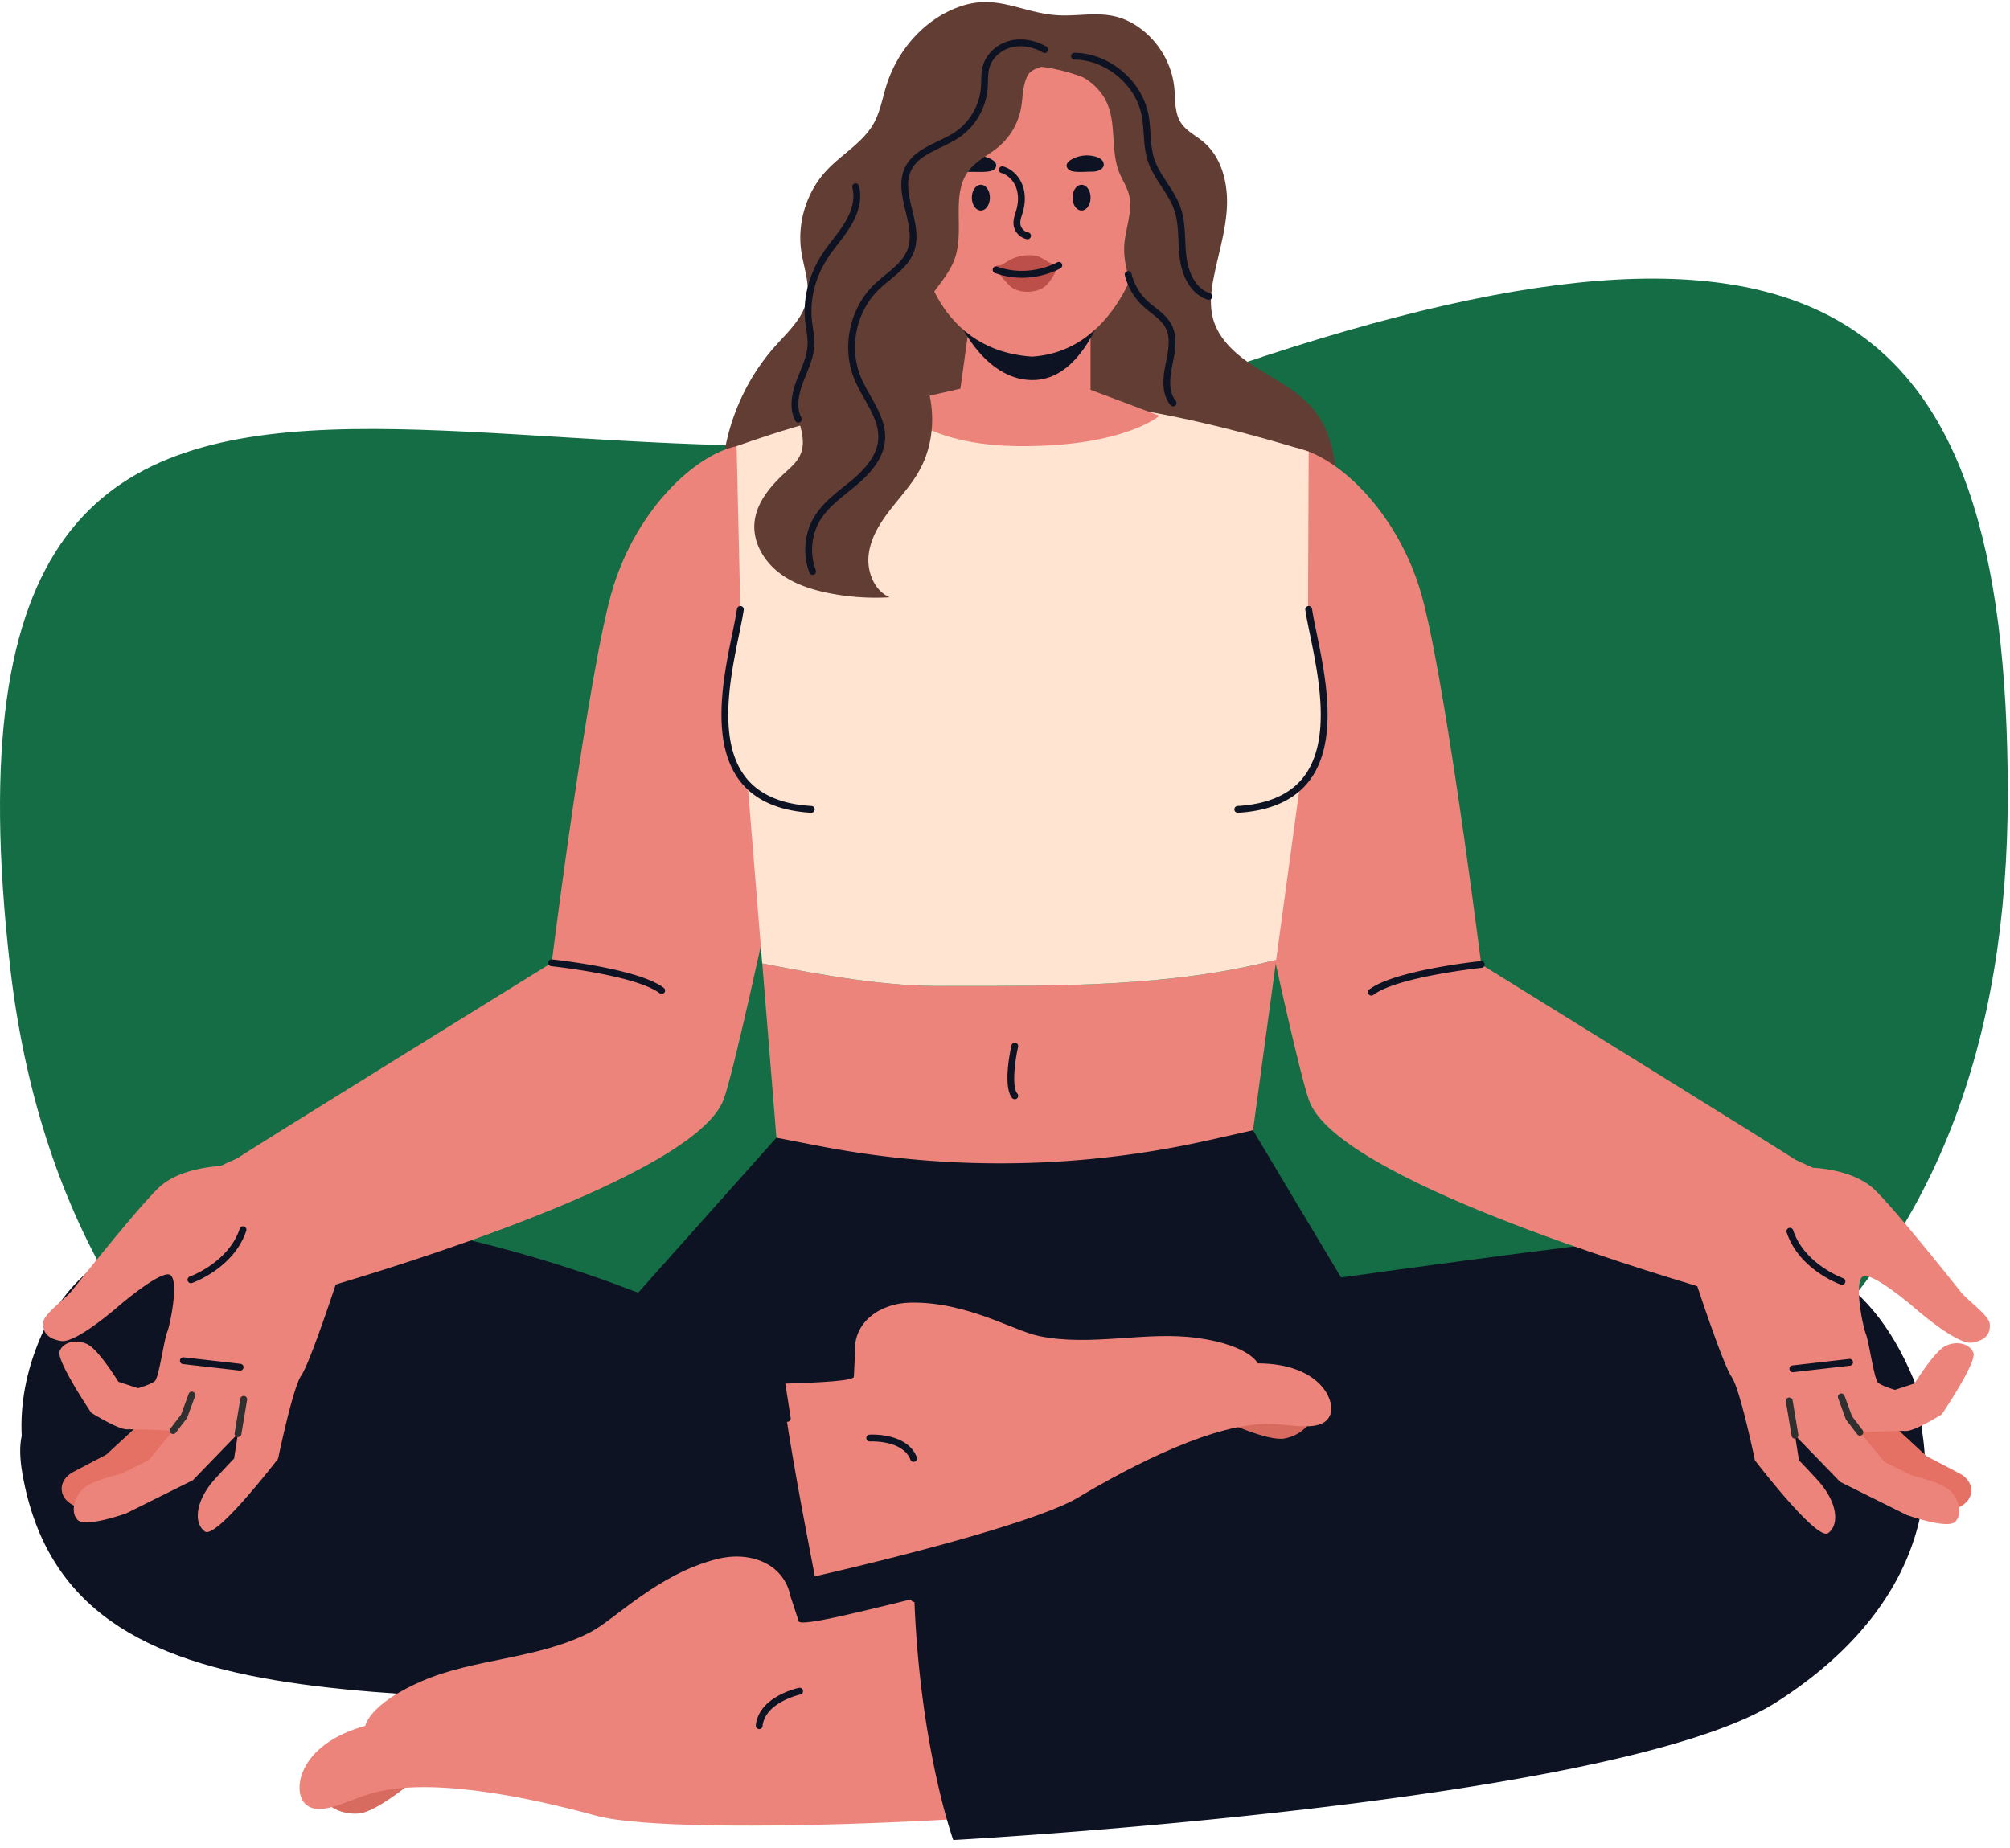 <svg width="199" height="183" fill="none" xmlns="http://www.w3.org/2000/svg"><path d="M.99 95.65c5.563 48.771 43.654 70.229 93.675 66.894 75.764-5.051 104.114-34.841 104.114-83.928 0-49.088-18.879-63.18-82.016-40.45C56.821 59.743-8.878 9.121.991 95.65Z" fill="#146D45"/><g clip-path="url(#a)"><path d="M132.218 47.256c.016 2.513-.632 4.987-1.455 7.363-8.07-1.88-16.328-2.795-24.567-3.682-11.553-1.244-23.142-2.44-34.764-2.381-.054-3.36.737-6.721 2.24-9.728a20.72 20.72 0 0 1 3.075-4.55c1.278-1.43 2.825-2.821 3.157-4.71.276-1.55-.336-3.1-.57-4.655-.428-2.87.522-5.915 2.504-8.036 1.425-1.525 3.357-2.61 4.476-4.348a6.21 6.21 0 0 0 .213-.357c.097-.175.183-.356.262-.537.43-.998.634-2.089.957-3.133 1.093-3.526 3.77-6.609 7.25-7.84 3.503-1.238 5.809.398 9.137.797 2.767.33 5.188-.68 7.865.782 2.35 1.282 3.998 3.774 4.264 6.44.118 1.183.004 2.467.648 3.465.533.821 1.469 1.266 2.219 1.894 1.805 1.51 2.445 4.045 2.345 6.395-.099 2.35-.825 4.623-1.288 6.929-.278 1.39-.461 2.845-.083 4.214.592 2.137 2.435 3.676 4.311 4.857 1.875 1.18 3.924 2.182 5.391 3.842 1.664 1.886 2.399 4.463 2.413 6.977v.002Z" fill="#623D33"/><path d="M189.458 136.593c-4.56-10.964-12.022-13.606-22.008-14.28 1.103-.795-34.681 4.19-34.681 4.19l-8.719-14.578c-34.202-7.476-34.015-9.613-47.186.741l-13.7 15.36s-48.81-20.077-59.194 4.508c-1.398 3.31-1.974 6.536-1.823 9.655-.213.976-.2 2.22.074 3.773 4.746 26.964 39.258 19.989 78.442 24.169 14.256.781 27.797 6.303 41.318 6.604 58.995 1.327 72.174-28.853 67.477-40.142Z" fill="#0E1323"/><path d="m65.516 98.092 1.853-18.133-1.853-4.947" fill="#FFA485"/><path d="M65.517 98.428h-.034a.338.338 0 0 1-.302-.37l1.848-18.055-1.828-4.872a.338.338 0 0 1 .632-.237l1.856 4.946c.018.048.024.1.02.153l-1.856 18.133a.337.337 0 0 1-.334.302h-.002Z" fill="#303030"/><path d="m14.098 140.744-.161.149-3.421 3.16s-1.787.919-3.29 1.72c-1.504.801-1.627 2.693.414 3.463 2.04.771 6.417-1.742 6.417-1.742l3.8-3.985 1.475-2.755-5.232-.012-.002.002Z" fill="#E57165"/><path d="M72.928 44.183c-4.194.888-9.826 6.277-12.215 13.944-2.389 7.667-6.092 37.218-6.092 37.218s-31.115 19.245-31.058 19.321c3.747 4.025 13.396 2.689 16.032 7.548.602 1.033-7.08 4.035-6.355 4.985 4.657-1.409 35.566-10.631 38.408-18.333 1.861-5.041 11.396-51.798 11.396-51.798s-5.924-13.77-10.118-12.883l.002-.002Z" fill="#ED847B"/><path d="m23.176 144.457-.004.02s.037-.05.004-.02Z" fill="#FD8876"/><path d="M33.827 110.233a2.799 2.799 0 0 1-.143-.212l-11.887 5.454s-3.968.111-6.091 2.149c-2.125 2.039-7.857 9.277-8.57 10.163-.715.885-2.788 2.318-2.854 3.153-.067.837.253 1.594 1.756 1.853 1.504.26 5.79-3.527 5.79-3.527s4.158-3.564 5.03-3.013c.874.552.005 4.906-.311 5.679-.316.775-.81 4.496-1.224 4.838-.414.342-1.658.698-1.658.698l-1.94-.632s-1.958-3.189-3.075-3.723c-1.116-.533-2.38-.223-2.75.685-.37.909 3.127 6.097 3.127 6.097s2.688 1.682 3.566 1.648c.877-.034 4.54.123 4.54.123l-2.413 2.94-2.747 1.352s-2.852.644-3.733 1.461c-.882.817-1.316 2.367-.525 3.121.79.755 4.787-.68 4.787-.68l6.593-3.28 4.467-4.614-.39 2.487c.036-.028-.004.02-.004.02l.004-.02c-.069.054-.403.39-1.783 1.886-2.105 2.282-2.228 4.507-1.105 5.316 1.12.809 7.25-7.21 7.25-7.21s1.46-7.055 2.297-8.245c.837-1.189 3.409-9.007 3.409-9.007s12.215-5.28 12.693-5.425c-.64-.842-3.733 1.145-4.264.231-2.33-4.29-4.536-8.214-7.846-11.77l.004.004Z" fill="#ED847B"/><path d="M23.565 142.306c-.018 0-.036 0-.056-.004a.338.338 0 0 1-.278-.389l.568-3.417a.338.338 0 0 1 .666.111l-.568 3.417a.339.339 0 0 1-.332.282Z" fill="#303030"/><path d="m17.14 141.668 1.09-1.427.756-2.077" fill="#FFA485"/><path d="M17.141 142.004a.336.336 0 0 1-.267-.541l1.056-1.387.739-2.026a.338.338 0 1 1 .634.231l-.757 2.075a.338.338 0 0 1-.048.088l-1.09 1.427a.337.337 0 0 1-.267.133Z" fill="#303030"/><path d="M18.9 127.07a.339.339 0 0 1-.113-.656c.039-.014 3.842-1.392 4.95-4.749a.338.338 0 0 1 .643.211c-1.214 3.677-5.198 5.116-5.367 5.174a.359.359 0 0 1-.111.02H18.9ZM23.771 135.723c-.012 0-.026 0-.038-.002l-5.622-.642a.334.334 0 0 1-.296-.372.334.334 0 0 1 .372-.296l5.623.642c.185.02.318.187.296.373a.338.338 0 0 1-.335.299v-.002ZM65.512 98.428a.335.335 0 0 1-.203-.068c-2.349-1.785-10.634-2.673-10.718-2.68a.337.337 0 1 1 .07-.67c.349.035 8.557.915 11.054 2.813a.337.337 0 0 1-.205.605h.002Z" fill="#0E1323"/><path d="M121.094 140.676s4.423 2.091 6.089 1.771c1.668-.32 2.387-1.443 2.387-1.443" fill="#D86B60"/><path d="M124.531 135.013s-.799-1.783-5.928-2.513c-5.13-.729-10.553.887-15.761-.202-2.5-.523-7.209-3.431-12.749-3.302-3.016.071-5.658 1.968-5.441 4.979l-.115 2.364c-.064.399-3.145.564-7.17.692.865 6.394 2.091 12.731 3.306 19.068 11.306-2.6 22.603-5.744 26.008-7.772 5.625-3.353 13.648-7.452 19.067-7.321 2.349.056 5.13.839 5.905-.807.678-1.439-.944-5.18-7.124-5.19l.002.004Z" fill="#ED847B"/><path d="M90.45 144.759a.338.338 0 0 1-.313-.213c-.779-1.978-3.975-1.807-4.007-1.805a.336.336 0 0 1-.356-.316.335.335 0 0 1 .316-.357c.151-.01 3.719-.203 4.677 2.232a.338.338 0 0 1-.314.461l-.002-.002Z" fill="#0E1323"/><path d="M41.487 175.91s-4.087 3.524-5.955 3.675c-1.867.151-2.962-.833-2.962-.833" fill="#D86B60"/><path d="M30.114 178.514c1.31 1.522 4.035-.129 6.516-.879 5.723-1.733 15.459.268 22.426 2.177 8.196 2.248 49.357.203 58.28-2.056-4.331-15.137-8.893-20.257-9.815-22.275-.972-2.129-27.903 6.248-28.442 5.075l-.817-2.481c-.654-3.264-4.021-4.508-7.249-3.695-5.926 1.491-10.08 5.969-12.583 7.259-5.216 2.688-11.459 2.563-16.699 4.847-5.24 2.284-5.564 4.415-5.564 4.415-6.568 1.828-7.194 6.283-6.05 7.613h-.003Z" fill="#ED847B"/><path d="M75.166 171.224h-.036a.338.338 0 0 1-.3-.371c.3-2.847 4.126-3.682 4.288-3.717a.337.337 0 0 1 .14.658c-.035.009-3.51.771-3.758 3.13a.337.337 0 0 1-.334.302v-.002ZM186.741 132.069c7.096 12.161 4.924 26.414-10.885 36.5-15.809 10.086-81.477 13.642-81.477 13.642s-3.934-10.901-3.934-28.07l65.738-20.162M77.95 140.797a.337.337 0 0 1-.333-.286l-1.26-8.052-16.261-4.64a.337.337 0 0 1 .185-.648l16.47 4.699c.126.036.218.143.239.271l1.291 8.265a.338.338 0 0 1-.281.385c-.018.002-.037.004-.053.004l.002.002Z" fill="#0E1323"/><path d="m187.177 140.907.163.149 3.421 3.159s1.787.92 3.291 1.721c1.503.801 1.626 2.693-.415 3.463-2.04.771-6.417-1.742-6.417-1.742l-3.8-3.985-1.475-2.755 5.232-.012v.002Z" fill="#E57165"/><path d="M128.343 44.346c4.193.887 9.826 6.277 12.215 13.944 2.388 7.667 6.091 37.218 6.091 37.218s31.115 19.245 31.059 19.321c-3.747 4.025-13.396 2.689-16.033 7.548-.601 1.033 7.08 4.035 6.356 4.985-4.657-1.409-35.567-10.631-38.408-18.333-1.862-5.041-11.396-51.798-11.396-51.798s5.924-13.77 10.118-12.883l-.002-.002Z" fill="#ED847B"/><path d="m178.1 144.618.004.02s-.038-.05-.004-.02Z" fill="#FD8876"/><path d="M167.45 110.396a2.8 2.8 0 0 0 .143-.212l11.887 5.454s3.968.111 6.091 2.149c2.126 2.039 7.857 9.277 8.571 10.163.714.885 2.787 2.318 2.854 3.153.066.837-.254 1.594-1.757 1.853-1.503.26-5.79-3.527-5.79-3.527s-4.157-3.564-5.031-3.013c-.873.552-.004 4.906.312 5.679.316.775.809 4.496 1.224 4.838.414.342 1.658.698 1.658.698l1.94-.632s1.958-3.189 3.075-3.723c1.117-.533 2.38-.223 2.751.685.37.909-3.128 6.097-3.128 6.097s-2.688 1.682-3.565 1.648c-.878-.034-4.54.123-4.54.123l2.413 2.94 2.746 1.352s2.852.644 3.733 1.461c.882.817 1.316 2.367.526 3.121-.791.755-4.788-.68-4.788-.68l-6.592-3.28-4.468-4.614.391 2.487c-.037-.028.004.02.004.02l-.004-.02c.068.054.402.39 1.783 1.886 2.104 2.282 2.227 4.507 1.104 5.316-1.121.809-7.25-7.21-7.25-7.21s-1.459-7.055-2.296-8.245c-.837-1.189-3.409-9.007-3.409-9.007s-12.215-5.28-12.694-5.425c.64-.842 3.733 1.145 4.264.231 2.33-4.29 4.536-8.214 7.846-11.77l-.004.004Z" fill="#ED847B"/><path d="M177.709 142.469a.338.338 0 0 1-.332-.282l-.568-3.417a.338.338 0 0 1 .666-.111l.568 3.417a.34.34 0 0 1-.278.389c-.018.004-.036.004-.056.004Z" fill="#303030"/><path d="m184.142 141.829-1.088-1.427-.757-2.075" fill="#FFA485"/><path d="M184.143 142.167a.338.338 0 0 1-.268-.133l-1.088-1.427a.343.343 0 0 1-.049-.088l-.756-2.075a.337.337 0 1 1 .634-.231l.738 2.026 1.057 1.387a.338.338 0 0 1-.268.541Z" fill="#303030"/><path d="M182.372 127.233a.325.325 0 0 1-.113-.02c-.169-.06-4.154-1.497-5.367-5.174a.338.338 0 1 1 .642-.211c1.109 3.359 4.912 4.735 4.95 4.749a.339.339 0 0 1-.112.656ZM177.5 135.884a.337.337 0 0 1-.038-.672l5.622-.642a.336.336 0 1 1 .077.668l-5.623.642-.038.002v.002ZM135.768 98.591a.338.338 0 0 1-.205-.605c2.499-1.9 10.706-2.778 11.054-2.814a.336.336 0 1 1 .07.67c-.082.008-8.367.894-10.715 2.68a.337.337 0 0 1-.204.07Z" fill="#0E1323"/><path d="M93.88 97.641c-6.194.101-12.312-1.058-18.411-2.233l1.4 17.256 4.263.825a94.194 94.194 0 0 0 38.568-.586l4.355-.98 2.3-16.877c-10.488 2.718-21.669 2.595-32.475 2.595Z" fill="#ED847B"/><path d="M129.566 44.716c-20.192-6.186-30.385-5.66-40.135-4.761-6.683.618-16.501 4.226-16.501 4.226l.632 27.809 1.9 23.416c6.099 1.173 12.216 2.334 18.41 2.233 10.807 0 21.987.123 32.476-2.596l3.101-22.77.117-27.559v.002Z" fill="#FFE4D2"/><path d="m96.22 30.282-1.135 8.208-6.522 1.48s2.547 4.211 12.679 4.211c10.133 0 13.55-3.014 13.55-3.014l-6.822-2.564V30.28H96.218l.001.002Z" fill="#ED847B"/><path d="M95.086 32.083s2.618 5.8 7.432 5.546c4.813-.254 6.842-7.347 6.842-7.347l-8.869.507-5.405 1.296v-.002Z" fill="#0E1323"/><path d="M86.653 16.054c2.26-1.338 3.464.363 4.458 1.58 0-.04-.018-.159 0-.123 1.35 2.363-.87-7.107 4.25-9.482 4.461-2.069 8.293-1.972 13.193.153 5.192 2.252 3 11.496 4.083 8.681v.022c.956-1.247 1.489-2.871 3.789-1.604 2.582 1.423 2.25 5.058-.118 7.464-.964.982-3.051.934-3.051.934s-2.097 10.957-10.956 11.628h-.098l-.099.004c-10.076-.717-11.106-11.286-11.106-11.286s-2.803.125-3.797-.827c-2.441-2.332-3.09-5.643-.552-7.144h.004Z" fill="#ED847B"/><path d="M113.604 21.85h-.006a.34.34 0 0 1-.332-.342c.04-2.29.595-3.828 1.652-4.568 1.088-.763 2.274-.369 2.324-.35a.337.337 0 0 1-.217.637c-.043-.014-.928-.295-1.727.27-.853.604-1.324 1.994-1.358 4.023a.337.337 0 0 1-.336.332v-.002Z" fill="#0E1323"/><path d="M115.662 20.017a.338.338 0 0 1-.336-.304c-.03-.181-.352-.491-1.368-.387a.337.337 0 0 1-.071-.67c.787-.08 1.375.037 1.745.35.332.28.362.614.364.652a.337.337 0 0 1-.314.359h-.022.002ZM90.396 22.108a.336.336 0 0 1-.336-.32c-.098-2.025-.61-3.401-1.48-3.979-.82-.543-1.7-.23-1.735-.215a.337.337 0 0 1-.238-.63c.05-.018 1.224-.45 2.334.278 1.08.708 1.683 2.225 1.793 4.513a.337.337 0 0 1-.32.353H90.397Z" fill="#0E1323"/><path d="M88.284 20.345h-.013a.344.344 0 0 1-.326-.355c0-.036.023-.372.345-.662.362-.326.943-.46 1.732-.404a.337.337 0 0 1 .312.36.34.34 0 0 1-.36.312c-1.024-.076-1.334.25-1.356.43a.33.33 0 0 1-.336.32l.002-.001ZM106.188 19.592c-.008-.704.386-1.284.877-1.296.493-.01.898.551.906 1.256.008.704-.387 1.284-.878 1.296-.493.01-.897-.552-.905-1.256ZM96.219 19.592c-.008-.704.386-1.284.877-1.296.493-.01.898.551.906 1.256.008.704-.386 1.284-.878 1.296-.493.01-.897-.552-.905-1.256ZM108.135 16.996c.33 0 .677-.07.928-.284a.604.604 0 0 0 .173-.22c.093-.206.018-.462-.135-.631-.153-.169-.368-.266-.585-.334a3.1 3.1 0 0 0-2.465.284c-.22.129-.441.32-.449.573-.01.306.304.532.606.588.591.106 1.322.024 1.925.024h.002ZM96.114 17.022c-.33.008-.678-.054-.936-.261a.617.617 0 0 1-.18-.216c-.098-.205-.027-.46.12-.634.148-.173.362-.275.577-.348a3.099 3.099 0 0 1 2.471.224c.222.122.45.31.463.563.018.306-.292.54-.591.602-.588.12-1.323.056-1.924.07Z" fill="#0E1323"/><path d="M102.384 25.297c.867.083 1.575 1.02 2.445.978-.524.956-.848 1.858-1.741 2.32-.893.463-2.407.423-3.145-.32-.52-.519-1.896-2.086-1.049-1.978.497.065 1.27-1.211 3.49-1.002v.002Z" fill="#BC4F4A"/><path d="M101.18 27.505a7.825 7.825 0 0 1-2.677-.471.337.337 0 1 1 .231-.634c3.164 1.147 5.899-.4 5.927-.417a.339.339 0 0 1 .461.123.339.339 0 0 1-.123.46c-.088.053-1.644.939-3.817.939h-.002ZM101.735 23.691c-.02 0-.04 0-.063-.006a1.667 1.667 0 0 1-1.32-1.404c-.054-.44.071-.84.192-1.226.026-.084.052-.167.076-.252.159-.557.286-1.394-.016-2.22-.262-.714-.827-1.269-1.475-1.452a.338.338 0 0 1 .183-.65c.853.24 1.592.956 1.926 1.87.364.995.219 1.982.032 2.636-.026.088-.052.177-.08.265-.105.334-.202.648-.165.944.048.396.382.75.774.823a.337.337 0 0 1-.06.668l-.004.004Z" fill="#0E1323"/><path d="M129.568 60.346c.768 5.182 5.566 19.063-7.013 19.804l7.013-19.804Z" fill="#FFE4D2"/><path d="M122.555 80.488a.337.337 0 0 1-.02-.674c3.007-.177 5.21-1.151 6.546-2.892 2.769-3.606 1.477-9.887.624-14.042-.197-.96-.368-1.79-.471-2.483a.336.336 0 1 1 .666-.099c.101.676.27 1.497.465 2.447.88 4.276 2.208 10.736-.748 14.588-1.461 1.903-3.832 2.966-7.042 3.155h-.02Z" fill="#0E1323"/><path d="M73.3 60.346c-.768 5.182-5.565 19.063 7.014 19.804L73.3 60.346Z" fill="#FFE4D2"/><path d="M80.312 80.488h-.02c-3.212-.19-5.58-1.25-7.042-3.155-2.956-3.852-1.628-10.314-.748-14.588.195-.95.364-1.77.465-2.447.028-.185.199-.31.382-.284.183.028.312.2.284.383-.103.696-.274 1.523-.471 2.483-.856 4.155-2.145 10.434.624 14.042 1.338 1.743 3.54 2.715 6.546 2.892a.337.337 0 0 1-.02.674Z" fill="#0E1323"/><path d="M101.734 7.5c-.513.98-.451 2.147-.652 3.233a6.606 6.606 0 0 1-2.242 3.826c-.948.793-2.129 1.326-2.894 2.296-1.847 2.345-.432 5.874-1.398 8.7-.719 2.095-2.68 3.584-3.385 5.684-.936 2.798.582 5.756 1.008 8.676.328 2.242-.02 4.596-1.099 6.586-.792 1.465-1.946 2.695-2.964 4.013s-1.932 2.801-2.11 4.457c-.18 1.657.557 3.506 2.08 4.18-2 .117-4.017-.02-5.983-.41-1.803-.357-3.606-.948-5.047-2.09-1.44-1.142-2.47-2.915-2.36-4.75.12-2.031 1.551-3.732 3.05-5.108.562-.515 1.16-1.03 1.48-1.722.788-1.709-.38-3.625-.707-5.478-.388-2.208.487-4.492 1.878-6.249 1.515-1.913 3.783-3.749 3.503-6.174-.116-1.014-.688-1.91-1.054-2.863-.912-2.37-.475-5.208 1.105-7.196 1.408-1.775 3.604-2.856 4.791-4.786 1.026-1.666 1.173-3.77 2.252-5.405 1.67-2.53 5.03-3.232 8.05-3.497 1.157-.103 2.368-.163 3.439.293.718.308 2.046 1.391 1.575 2.307-.364.71-1.811.515-2.314 1.477h-.002ZM104.583 6.669c2.083.37 4.123 1.571 4.997 3.497.974 2.147.354 4.741 1.237 6.927.29.718.737 1.376.942 2.123.447 1.63-.328 3.322-.445 5.008-.13 1.874.556 3.697 1.23 5.45 1.821-2.956 5.558-4.546 6.784-7.796.575-1.527.503-3.218.273-4.834-.187-1.316-.674-2.85-1.952-3.218-1.499-.43-2.425-1.89-3.03-3.326-.606-1.437-1.115-3.012-2.317-4.005-1.618-1.334-4.046-1.185-5.958-.321-.594.267-1.236.605-1.86.422.157.046-.06.042.101.07l-.002.003Z" fill="#623D33"/><path d="M80.454 56.927a.337.337 0 0 1-.314-.215c-.71-1.835-.495-4.007.56-5.667.736-1.159 1.813-2.024 2.853-2.86.288-.23.586-.47.87-.71 1.6-1.354 2.427-2.644 2.527-3.944.109-1.405-.603-2.668-1.356-4.007-.354-.627-.72-1.277-.998-1.947-1.3-3.148-.505-7.004 1.934-9.38.358-.35.754-.676 1.137-.99.937-.773 1.825-1.502 2.2-2.548.412-1.149.11-2.407-.21-3.737-.356-1.483-.725-3.016-.02-4.409.652-1.29 1.956-1.916 3.216-2.521.591-.286 1.205-.58 1.728-.936 1.42-.968 2.389-2.632 2.53-4.345.018-.22.024-.437.03-.668.012-.495.026-1.008.167-1.513.336-1.198 1.392-2.18 2.694-2.502 1.154-.285 2.47-.066 3.615.6a.338.338 0 0 1-.338.584c-.997-.58-2.132-.771-3.116-.528-1.07.266-1.935 1.06-2.207 2.029-.119.422-.13.873-.143 1.348-.006.23-.012.469-.032.706a6.554 6.554 0 0 1-2.822 4.848c-.565.385-1.2.69-1.817.986-1.211.584-2.356 1.133-2.905 2.22-.592 1.171-.27 2.52.074 3.946.328 1.369.668 2.783.19 4.123-.44 1.222-1.44 2.045-2.408 2.842-.372.306-.756.622-1.094.952-2.246 2.187-2.979 5.741-1.781 8.639.261.632.617 1.264.962 1.875.77 1.367 1.567 2.782 1.442 4.39-.116 1.486-1.02 2.927-2.765 4.404-.29.246-.591.488-.881.72-.998.802-2.03 1.63-2.707 2.695a5.746 5.746 0 0 0-.499 5.064.338.338 0 0 1-.314.458l-.002-.002ZM79.039 41.847a.336.336 0 0 1-.3-.183c-.533-1.033-.493-2.333.12-3.977.104-.276.216-.551.325-.817.374-.92.726-1.789.769-2.714.024-.522-.053-1.04-.133-1.59a17.25 17.25 0 0 1-.109-.823c-.223-2.226.378-4.566 1.697-6.589.326-.499.69-.976 1.044-1.437.419-.545.853-1.11 1.207-1.7.52-.865 1.067-2.163.729-3.433a.337.337 0 1 1 .652-.173c.398 1.497-.218 2.976-.803 3.954-.374.624-.82 1.206-1.252 1.765-.346.45-.704.916-1.014 1.392-1.234 1.894-1.8 4.08-1.59 6.154.026.262.067.532.105.793.082.557.167 1.133.139 1.719-.049 1.042-.441 2.004-.82 2.936-.106.263-.217.533-.315.8-.544 1.456-.594 2.578-.153 3.432a.34.34 0 0 1-.3.493l.002-.002ZM116.142 40.24a.345.345 0 0 1-.262-.122c-.929-1.133-.746-2.755-.485-4.043l.022-.113c.25-1.221.51-2.483-.024-3.499-.314-.6-.865-1.034-1.447-1.493-.275-.217-.561-.443-.823-.69a6.194 6.194 0 0 1-1.762-3.043.338.338 0 0 1 .656-.157 5.538 5.538 0 0 0 1.569 2.709c.242.227.513.442.779.652.612.483 1.246.984 1.626 1.71.644 1.23.348 2.674.089 3.948l-.023.113c-.233 1.141-.404 2.566.347 3.48a.339.339 0 0 1-.26.55l-.002-.001ZM119.681 29.692a.33.33 0 0 1-.099-.014c-1.475-.449-2.515-1.994-2.785-4.136-.073-.573-.099-1.159-.125-1.724-.048-1.075-.094-2.09-.428-3.05-.282-.812-.753-1.53-1.252-2.293-.521-.795-1.059-1.618-1.361-2.554-.279-.865-.34-1.77-.398-2.646-.042-.618-.084-1.256-.205-1.857-.614-3.053-3.534-5.476-6.649-5.518a.337.337 0 0 1 .004-.674h.004c3.419.044 6.627 2.704 7.301 6.057.131.646.173 1.308.217 1.946.059.873.113 1.696.368 2.483.276.85.765 1.598 1.284 2.393.499.762 1.015 1.551 1.324 2.439.367 1.052.417 2.165.465 3.242.024.551.051 1.123.121 1.67.181 1.443.885 3.14 2.314 3.574a.338.338 0 0 1-.098.66l-.002.002ZM90.524 158.636a.336.336 0 0 1-.115-.654c1.304-.479 3.836-1.537 7.042-2.877 16.795-7.022 51.744-21.633 61.53-17.544a.337.337 0 0 1-.26.622c-9.526-3.981-45.604 11.102-61.009 17.543-3.211 1.343-5.749 2.405-7.07 2.888a.341.341 0 0 1-.116.02l-.002.002ZM100.472 108.854a.338.338 0 0 1-.257-.118c-.966-1.135-.167-4.802-.073-5.216a.336.336 0 1 1 .656.149c-.328 1.438-.636 3.966-.072 4.63a.338.338 0 0 1-.256.555h.002Z" fill="#0E1323"/></g><defs><clipPath id="a"><path fill="#fff" transform="translate(2 .209)" d="M0 0h195v182.002H0z"/></clipPath></defs></svg>